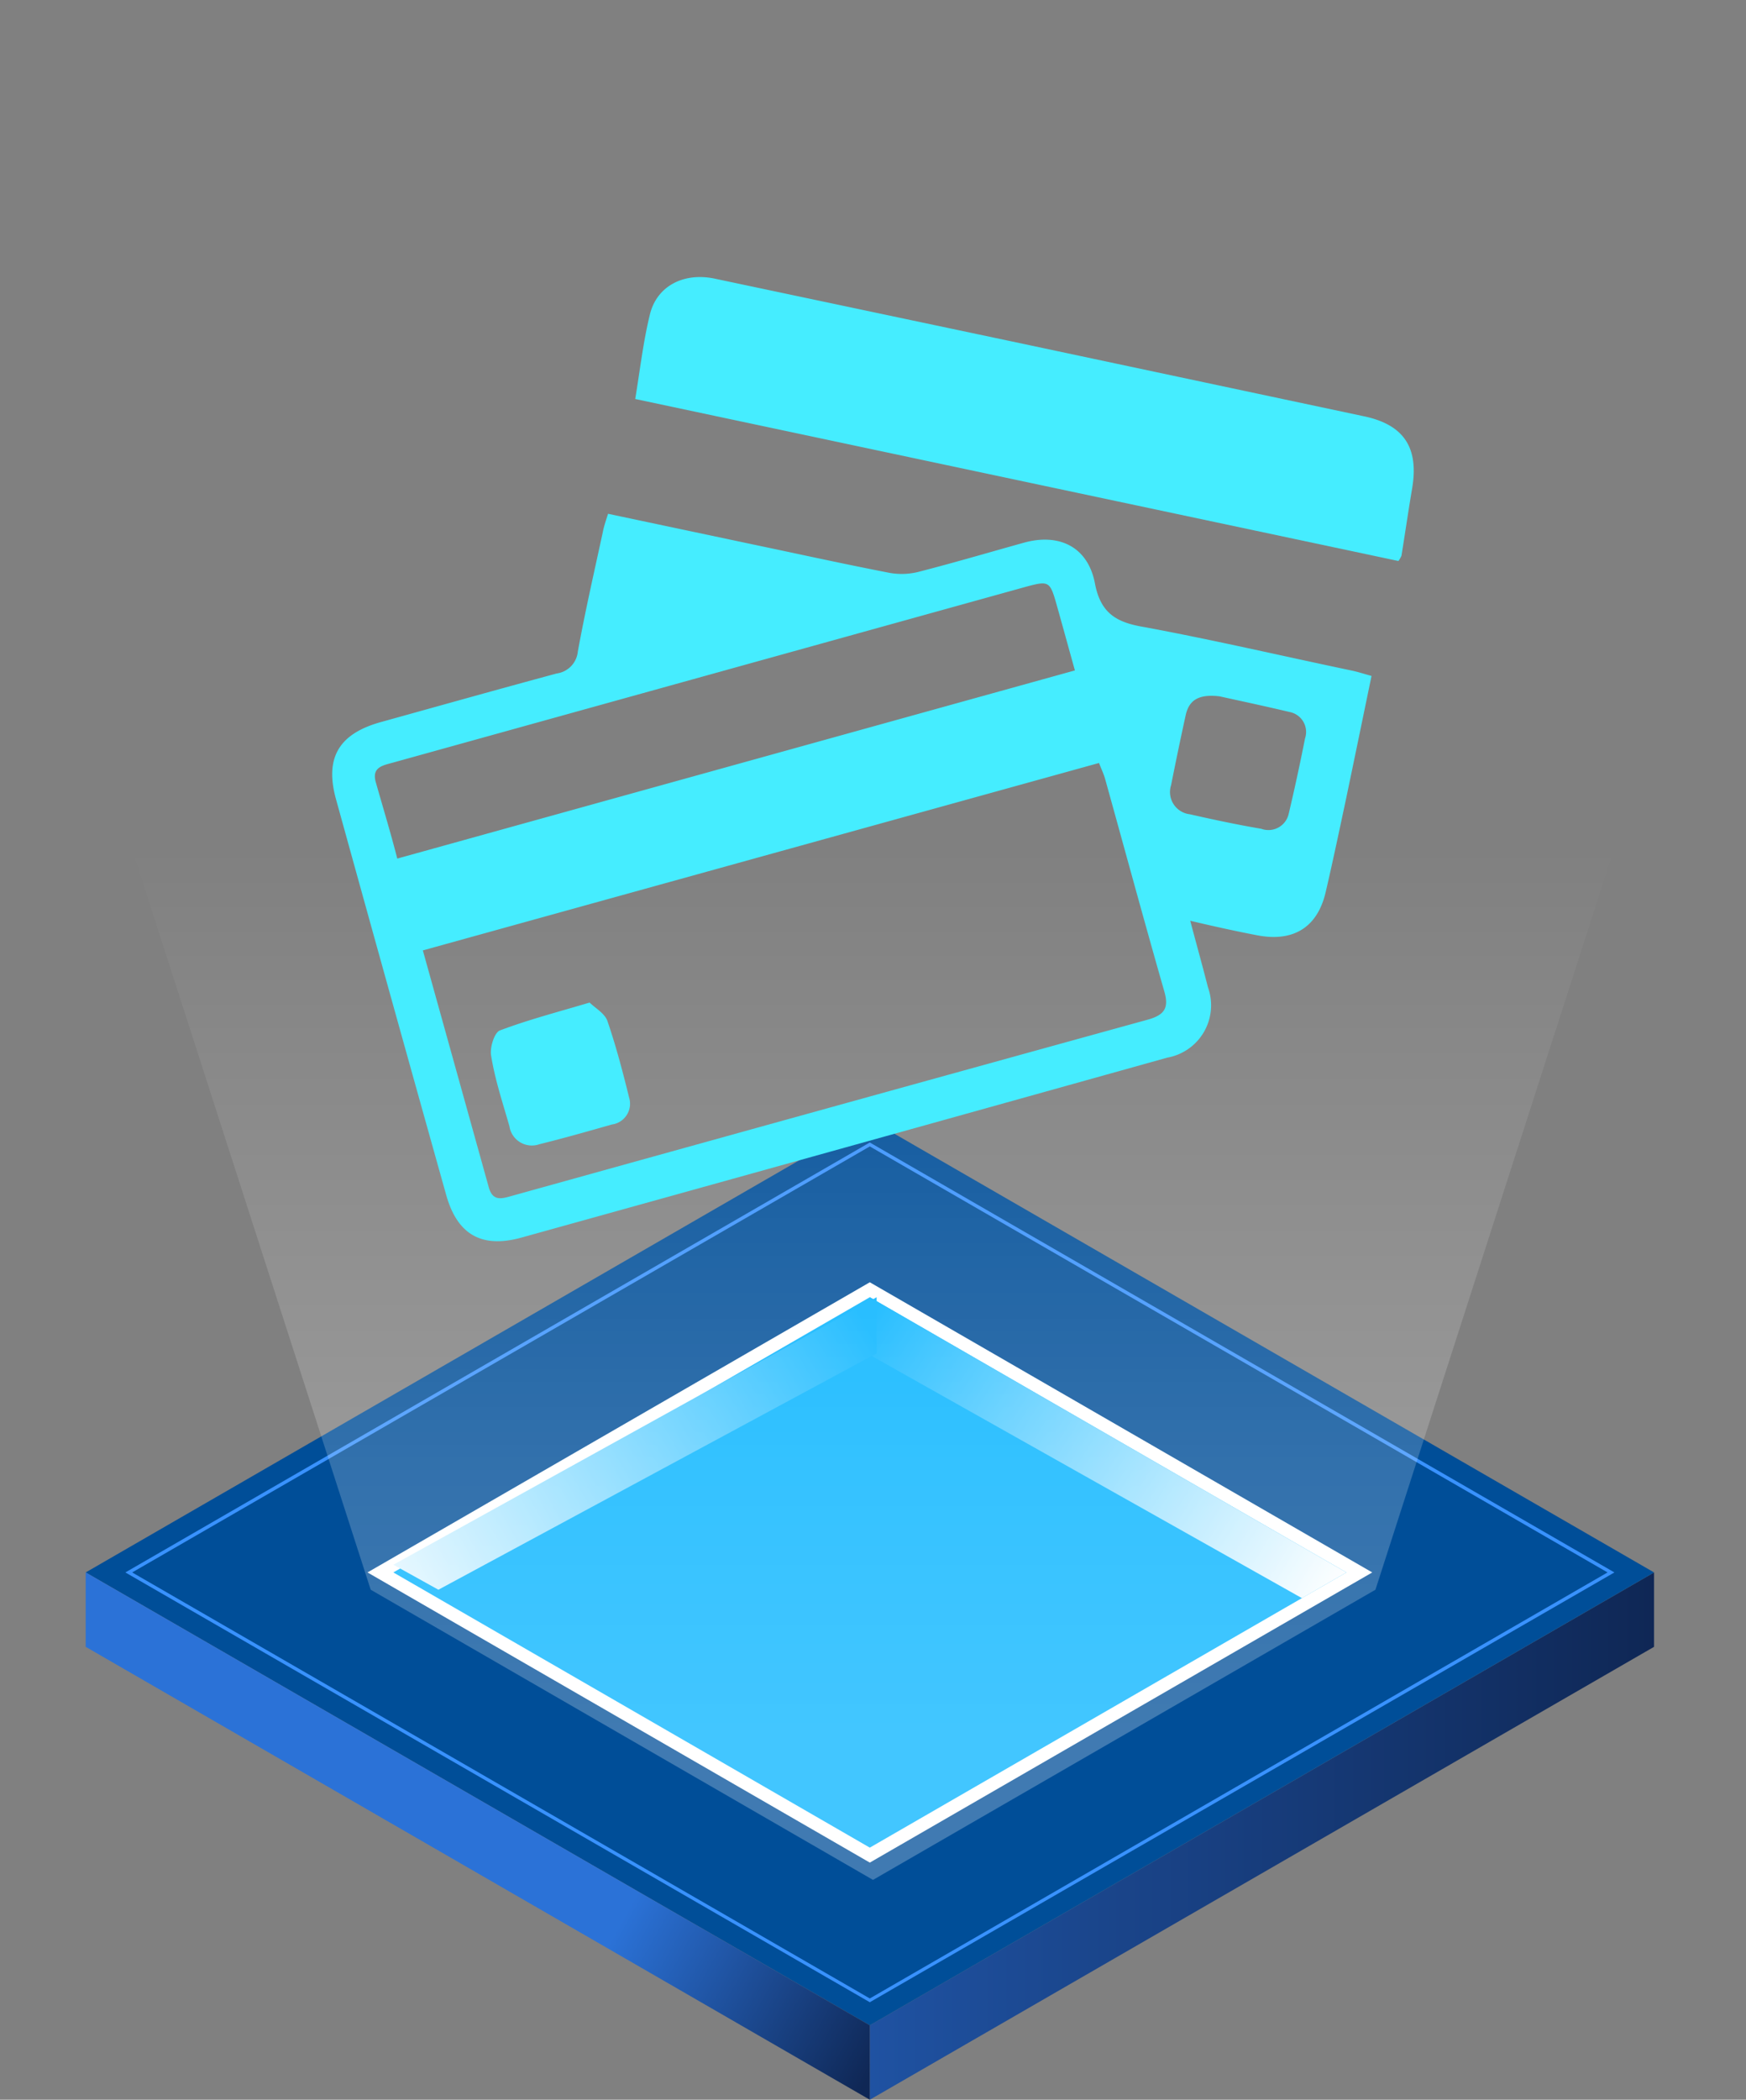 <svg id="Layer_1" data-name="Layer 1" xmlns="http://www.w3.org/2000/svg" xmlns:xlink="http://www.w3.org/1999/xlink" width="120.2" height="144.51" viewBox="0 0 120.2 144.51"><rect x="0" y="0" width="120.2" height="144.51" fill="#808080" stroke="none"/><defs><style>.cls-1{fill:url(#linear-gradient);}.cls-2{fill:#004e98;}.cls-3{fill:#3992ff;}.cls-4{fill:#fff;}.cls-5{fill:#03b3ff;}.cls-6{fill:url(#linear-gradient-2);}.cls-7{fill:url(#linear-gradient-3);}.cls-8{fill:url(#linear-gradient-4);}.cls-9{fill:url(#linear-gradient-5);}.cls-10{fill:#45edff;}</style><linearGradient id="linear-gradient" x1="59.88" y1="-2055.52" x2="113.87" y2="-2055.52" gradientTransform="matrix(1, 0, 0, -1, 0, -1929.16)" gradientUnits="userSpaceOnUse"><stop offset="0" stop-color="#1f52a2"/><stop offset="1" stop-color="#0f2755"/></linearGradient><linearGradient id="linear-gradient-2" x1="2.01" y1="-2038.22" x2="60.43" y2="-2070.96" gradientTransform="matrix(1, 0, 0, -1, 0, -1929.16)" gradientUnits="userSpaceOnUse"><stop offset="0.7" stop-color="#2b72d7"/><stop offset="1" stop-color="#0f2755"/></linearGradient><linearGradient id="linear-gradient-3" x1="59.92" y1="-2019.68" x2="91.81" y2="-2039.58" gradientTransform="matrix(1, 0, 0, -1, 0, -1929.16)" gradientUnits="userSpaceOnUse"><stop offset="0" stop-color="#03b3ff"/><stop offset="1" stop-color="#fff"/></linearGradient><linearGradient id="linear-gradient-4" x1="23.5" y1="-2041.26" x2="59.76" y2="-2020.3" gradientTransform="matrix(1, 0, 0, -1, 0, -1929.16)" gradientUnits="userSpaceOnUse"><stop offset="0" stop-color="#fff"/><stop offset="1" stop-color="#03b3ff"/></linearGradient><linearGradient id="linear-gradient-5" x1="60.1" y1="-2078.15" x2="60.1" y2="-1987.02" gradientTransform="matrix(1, 0, 0, -1, 0, -1929.16)" gradientUnits="userSpaceOnUse"><stop offset="0.33" stop-color="#fff" stop-opacity="0.25"/><stop offset="0.52" stop-color="#fff" stop-opacity="0.2"/><stop offset="0.86" stop-color="#fff" stop-opacity="0.06"/><stop offset="1" stop-color="#fff" stop-opacity="0"/></linearGradient></defs><polygon class="cls-1" points="59.88 139.39 59.88 144.51 113.87 113.34 113.87 108.22 59.88 139.39"/><polygon class="cls-2" points="113.87 108.22 59.88 139.39 5.9 108.22 59.88 77.05 113.87 108.22"/><path class="cls-3" d="M59.88,137.8,8.63,108.22,59.88,78.63l51.26,29.59ZM9.1,108.22l50.78,29.32,50.79-29.32L59.88,78.9Z"/><polygon class="cls-4" points="94.47 108.22 59.88 128.19 25.3 108.22 59.88 88.25 94.47 108.22"/><polygon class="cls-5" points="92.69 108.22 59.88 127.16 27.08 108.22 59.88 89.28 92.69 108.22"/><polygon class="cls-6" points="59.88 139.39 59.88 144.51 5.9 113.34 5.9 108.22 59.88 139.39"/><polygon class="cls-7" points="59.88 89.28 59.88 93.25 89.63 109.99 92.69 108.22 59.88 89.28"/><polygon class="cls-8" points="60.35 89.28 60.35 93.14 30.18 109.41 27.08 107.69 60.35 89.28"/><polygon class="cls-9" points="60.1 30.24 0 30.24 25.52 109.41 60.1 129.38 94.69 109.41 120.2 30.24 60.1 30.24"/><path class="cls-10" d="M41.86,35.36l10.4,2.2c3,.63,6,1.29,9,1.87a4.75,4.75,0,0,0,2-.08c2.42-.62,4.82-1.33,7.23-2s4.41.27,4.89,2.81c.4,2.1,1.54,2.69,3.41,3,4.79.89,9.54,2,14.31,3,.41.09.81.22,1.32.36-.6,2.9-1.18,5.72-1.77,8.54-.45,2.1-.89,4.21-1.38,6.31-.56,2.45-2.22,3.48-4.72,3-1.46-.28-2.92-.6-4.61-1,.45,1.7.85,3.13,1.22,4.58a3.66,3.66,0,0,1-2.8,4.84Q58.13,79,35.88,85.18c-2.74.75-4.42-.22-5.18-3Q26.89,68.6,23.13,55c-.79-2.86.21-4.51,3.11-5.31,4-1.11,8.05-2.25,12.09-3.34a1.69,1.69,0,0,0,1.45-1.51c.5-2.75,1.13-5.49,1.72-8.22C41.58,36.2,41.71,35.84,41.86,35.36ZM29.11,65.41l4.54,16.31c.28,1,.92.77,1.64.57Q57.15,76.21,79,70.18c1.2-.33,1.49-.83,1.14-2-1.39-4.85-2.71-9.72-4.06-14.57-.1-.36-.27-.7-.42-1.1ZM74,46.14c-.45-1.61-.83-3-1.23-4.42-.5-1.77-.52-1.78-2.31-1.29L44.21,47.72,27,52.5c-.7.19-1.41.33-1.13,1.33.48,1.7,1,3.39,1.48,5.26Zm9.92,1.78c-1.51-.17-2.09.35-2.3,1.33-.35,1.59-.68,3.19-1,4.79a1.54,1.54,0,0,0,1.29,2c1.63.37,3.27.72,4.92,1A1.43,1.43,0,0,0,88.72,56q.61-2.58,1.12-5.17A1.4,1.4,0,0,0,88.77,49C87,48.58,85.25,48.21,83.94,47.92Z"/><path class="cls-10" d="M43.73,27.46c.34-2.05.55-3.93,1-5.77.46-2,2.35-3,4.58-2.49l20.35,4.3L93.9,28.65c2.75.58,3.8,2.16,3.31,5-.26,1.53-.48,3.07-.73,4.6a1.79,1.79,0,0,1-.21.36Z"/><path class="cls-10" d="M40.59,69c.39.38,1,.72,1.21,1.22.6,1.74,1.07,3.53,1.51,5.32a1.44,1.44,0,0,1-1.18,1.85c-1.65.47-3.3.94-5,1.36a1.56,1.56,0,0,1-2.06-1.24c-.46-1.61-1-3.22-1.26-4.86-.1-.54.22-1.58.6-1.73C36.37,70.18,38.37,69.66,40.59,69Z"/></svg>